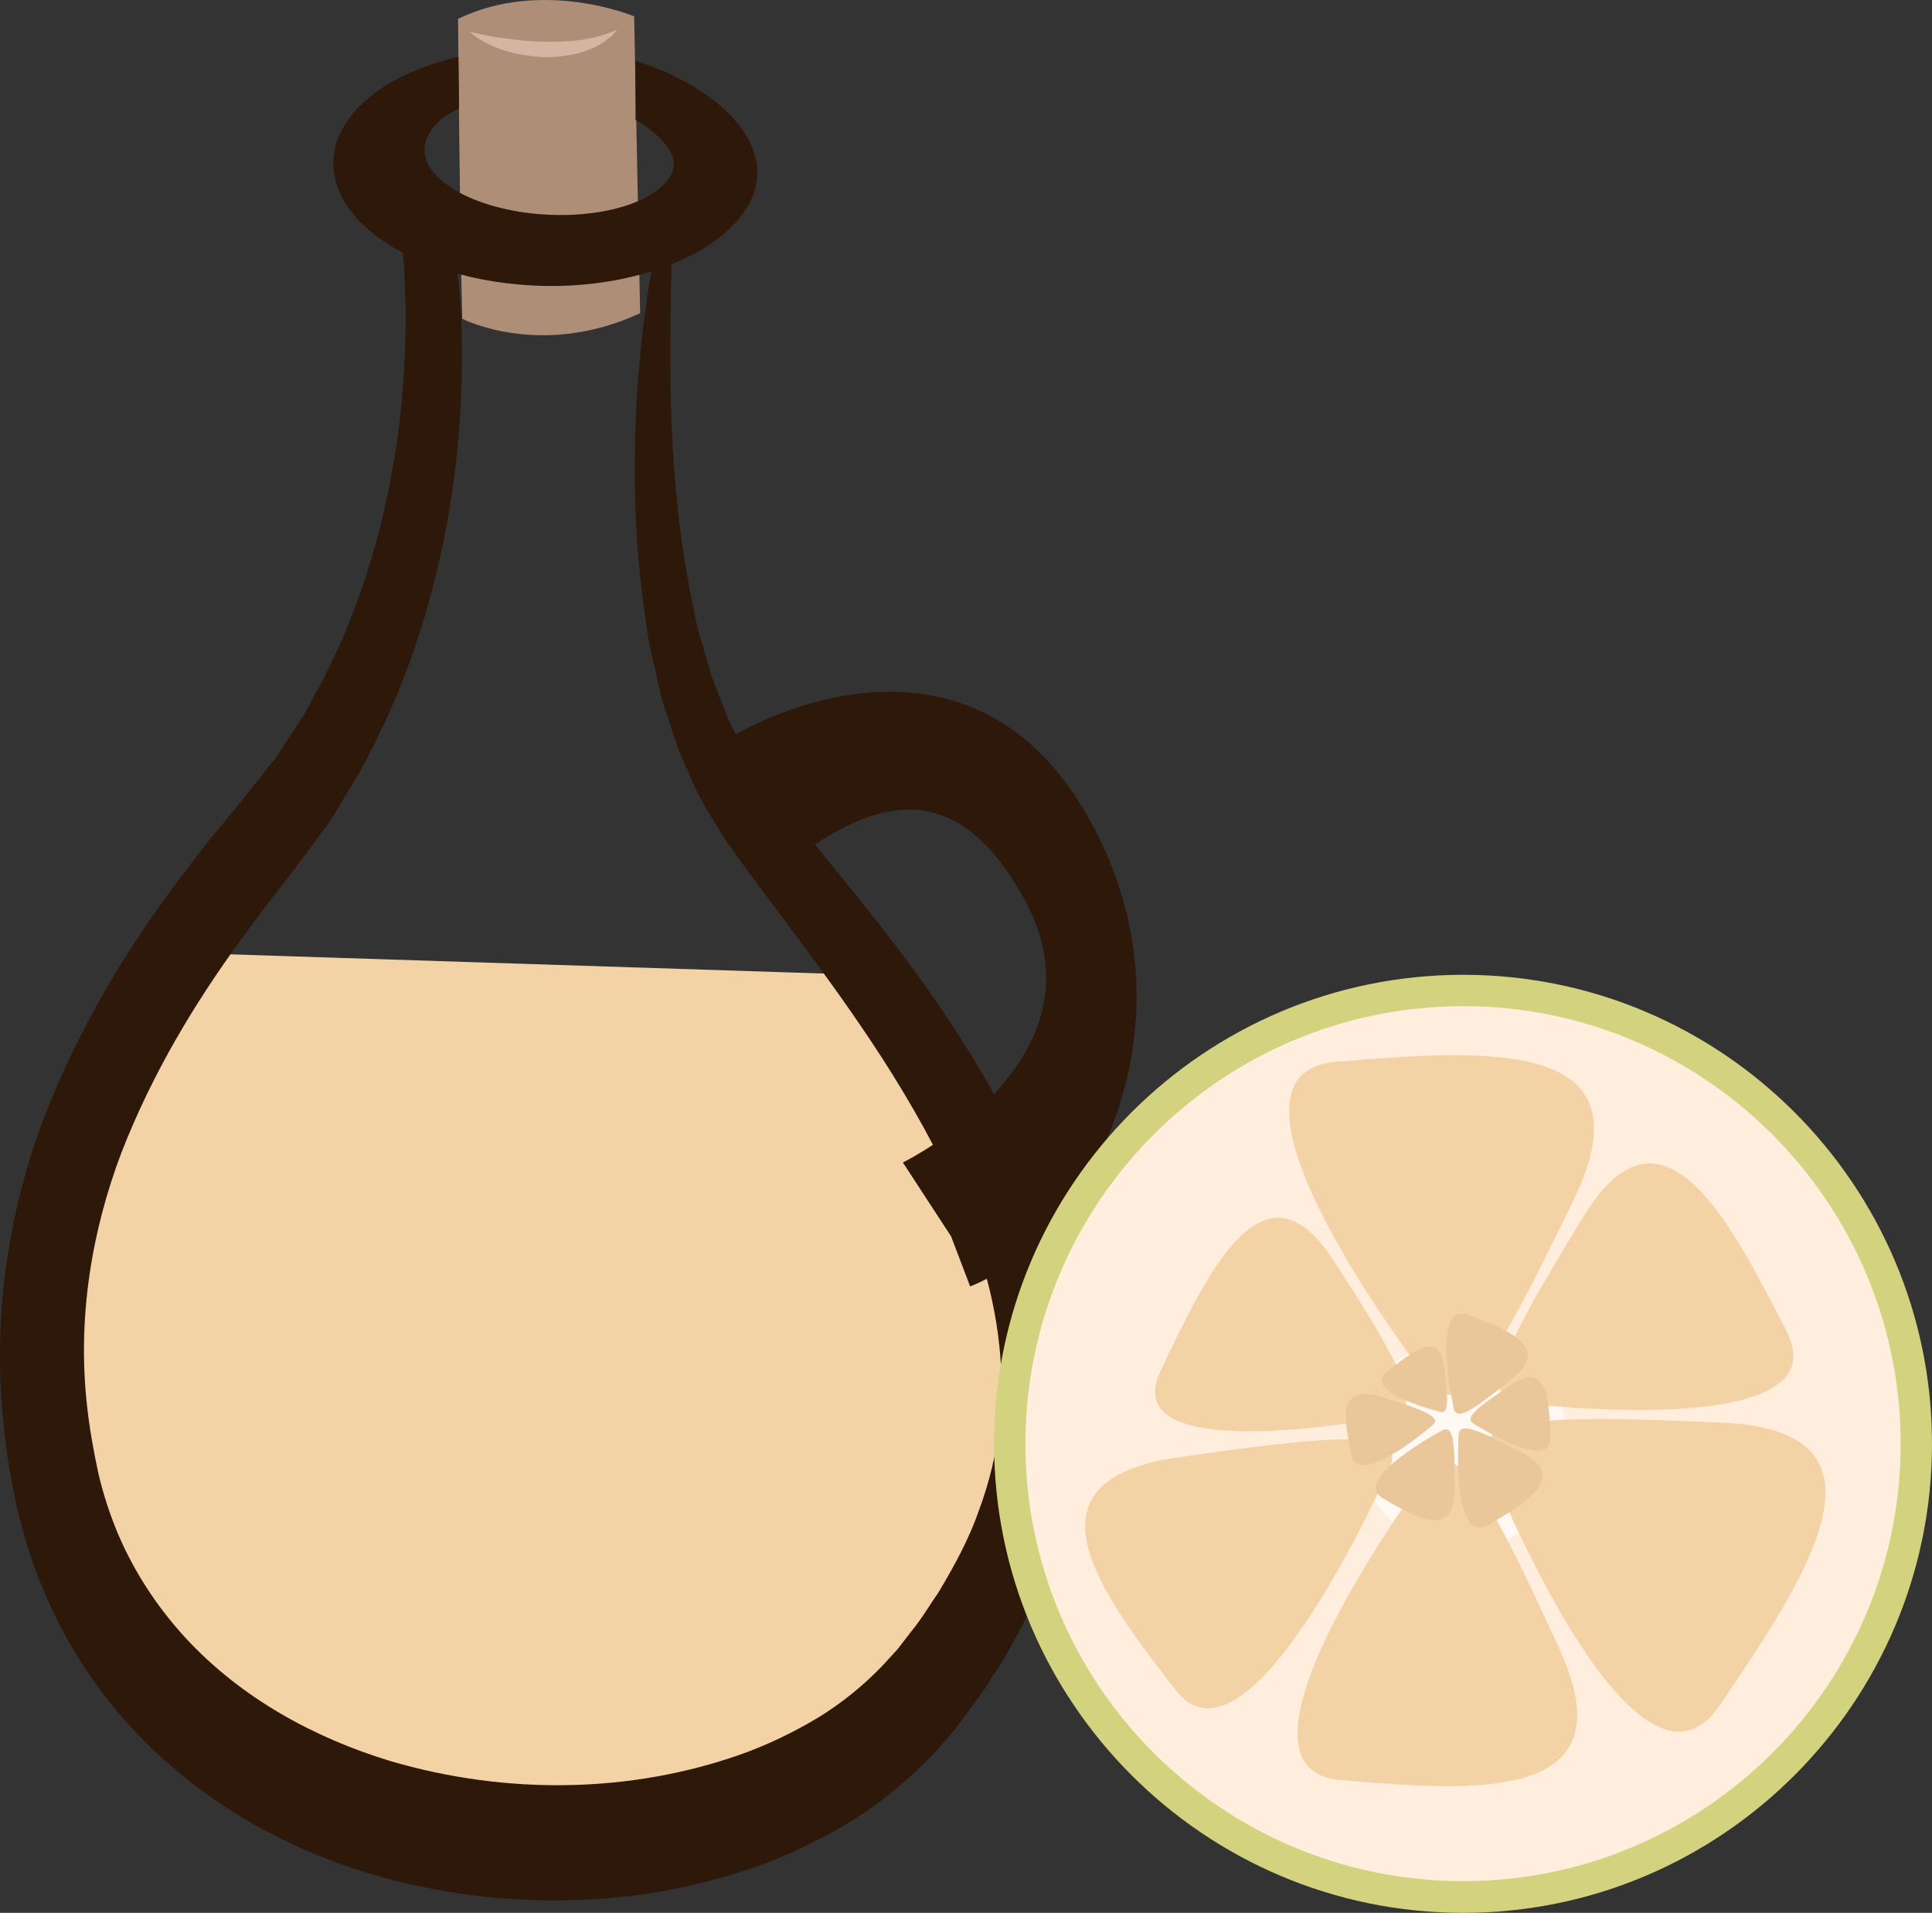 <?xml version="1.0" encoding="UTF-8" standalone="no"?>
<!-- Creator: CorelDRAW Home & Student X7 -->

<svg
   xmlns:dc="http://purl.org/dc/elements/1.1/"
   xmlns:cc="http://creativecommons.org/ns#"
   xmlns:rdf="http://www.w3.org/1999/02/22-rdf-syntax-ns#"
   xmlns:svg="http://www.w3.org/2000/svg"
   xmlns="http://www.w3.org/2000/svg"
   xmlns:sodipodi="http://sodipodi.sourceforge.net/DTD/sodipodi-0.dtd"
   xmlns:inkscape="http://www.inkscape.org/namespaces/inkscape"
   xml:space="preserve"
   width="54.855mm"
   height="54.324mm"
   version="1.1"
   style="clip-rule:evenodd;fill-rule:evenodd;image-rendering:optimizeQuality;shape-rendering:geometricPrecision;text-rendering:geometricPrecision"
   viewBox="0 0 5485.537 5432.435"
   id="svg50"
   sodipodi:docname="3989.svg"
   inkscape:version="0.92.4 (5da689c313, 2019-01-14)"><rect x="0" y="0" width="5485.537" height="5432.435" fill="#333333" stroke="none"/><sodipodi:namedview
   pagecolor="#ffffff"
   bordercolor="#666666"
   borderopacity="1"
   objecttolerance="10"
   gridtolerance="10"
   guidetolerance="10"
   inkscape:pageopacity="0"
   inkscape:pageshadow="2"
   inkscape:window-width="640"
   inkscape:window-height="480"
   id="namedview52"
   showgrid="false"
   inkscape:zoom="0.2102413"
   inkscape:cx="102.59667"
   inkscape:cy="93.051967"
   inkscape:window-x="0"
   inkscape:window-y="0"
   inkscape:window-maximized="0"
   inkscape:current-layer="svg50" />
 <defs
   id="defs4">
  <style
   type="text/css"
   id="style2">
   <![CDATA[
    .fil2 {fill:#2D180A;fill-rule:nonzero}
    .fil1 {fill:#AF8E77;fill-rule:nonzero}
    .fil3 {fill:#D3B5A1;fill-rule:nonzero}
    .fil6 {fill:#D3D27F;fill-rule:nonzero}
    .fil7 {fill:#EAC69B;fill-rule:nonzero}
    .fil0 {fill:#F3D2A5;fill-rule:nonzero}
    .fil4 {fill:#FFEEDE;fill-rule:nonzero}
    .fil5 {fill:#FFF8F3;fill-rule:nonzero}
   ]]>
  </style>
 </defs>
 <g
   id="Vrstva_x0020_1"
   transform="translate(-7785.463,-11879.565)">
  <g
   id="_971504368">
   <path
   class="fil0"
   d="m 8288,14585 c 0,0 -664,1251 -181,1889 483,637 2197,1201 2616,-411 0,0 35,-810 -488,-1415 z"
   id="path7"
   inkscape:connector-curvature="0"
   style="fill:#f3d2a5;fill-rule:nonzero" />
   <path
   class="fil1"
   d="m 9086,11933 c 0,0 5,608 12,852 0,0 223,115 505,-16 l -17,-843 c 0,0 -259,-109 -500,7 z"
   id="path9"
   inkscape:connector-curvature="0"
   style="fill:#af8e77;fill-rule:nonzero" />
   <path
   class="fil2"
   d="m 10624,15921 c -9,84 -29,167 -59,248 -28,81 -70,158 -115,233 -25,36 -47,74 -75,108 l -40,52 -41,45 c -55,58 -119,110 -188,152 -69,41 -143,77 -220,104 -308,108 -658,116 -992,18 -217,-66 -424,-179 -582,-350 -78,-85 -144,-184 -191,-294 -23,-55 -42,-112 -56,-172 -13,-60 -25,-126 -32,-189 -29,-253 13,-502 98,-725 87,-223 207,-422 336,-599 32,-44 64,-88 97,-130 17,-21 33,-42 49,-63 17,-23 35,-46 52,-69 17,-23 34,-47 51,-70 17,-23 31,-49 46,-74 15,-24 30,-49 45,-74 14,-25 27,-52 40,-77 105,-207 172,-429 210,-643 38,-215 46,-422 36,-611 -3,-28 -5,-56 -8,-84 44,12 90,21 139,27 147,18 291,4 411,-34 -16,89 -32,211 -42,365 -9,179 -11,402 31,660 4,33 12,65 20,98 7,33 14,66 23,100 23,66 41,136 74,202 27,69 67,131 108,195 39,57 81,112 123,168 166,224 351,464 495,757 70,146 130,306 152,474 11,83 14,168 5,252 z m 210,-307 c -34,-221 -112,-408 -195,-570 -171,-322 -371,-558 -545,-773 -43,-53 -86,-105 -126,-155 -33,-50 -68,-95 -93,-151 -29,-51 -47,-111 -69,-165 -9,-29 -17,-58 -25,-86 -9,-28 -17,-56 -22,-85 -50,-228 -64,-439 -69,-611 -3,-166 0,-296 2,-388 118,-47 206,-119 235,-206 49,-149 -112,-301 -338,-372 1,64 1,161 1,168 64,38 122,93 106,143 -31,90 -212,145 -406,122 -193,-23 -325,-115 -295,-206 12,-36 43,-69 94,-91 0,-30 -2,-117 -2,-147 -177,41 -306,128 -345,241 -39,119 38,237 187,315 1,10 2,20 3,29 3,41 3,83 5,125 2,171 -13,355 -53,543 -40,187 -105,377 -201,552 -12,21 -23,44 -36,66 -13,20 -27,41 -41,62 -14,20 -26,43 -41,62 -16,19 -31,39 -47,59 -15,19 -31,39 -47,60 -17,21 -35,42 -53,64 -36,42 -71,88 -106,134 -141,185 -278,398 -385,659 -53,130 -95,275 -119,429 -25,155 -29,318 -13,478 8,81 20,158 38,239 19,81 43,160 75,235 62,150 148,281 247,389 199,216 438,345 684,420 189,55 378,79 565,74 187,-4 371,-38 548,-102 88,-33 174,-76 258,-127 83,-53 162,-118 235,-196 18,-21 36,-41 53,-62 l 46,-62 c 32,-40 59,-87 88,-130 54,-94 105,-190 141,-299 37,-108 63,-223 74,-340 10,-117 4,-234 -13,-344 z"
   id="path11"
   inkscape:connector-curvature="0"
   style="fill:#2d180a;fill-rule:nonzero" />
   <path
   class="fil3"
   d="m 9119,11970 c 0,0 7,1 19,4 12,3 28,6 48,10 20,3 43,6 68,9 24,3 51,5 77,5 13,0 26,1 39,0 13,-1 25,-1 37,-2 13,-1 24,-3 36,-4 10,-3 21,-4 31,-6 9,-3 18,-5 26,-8 7,-2 15,-4 20,-7 11,-4 18,-7 18,-7 0,0 -5,6 -13,15 -5,5 -11,9 -18,14 -6,6 -15,11 -24,16 -10,6 -21,10 -32,14 -12,4 -24,9 -38,11 -13,2 -26,5 -41,6 -14,2 -28,1 -42,2 -28,-2 -57,-5 -83,-11 -25,-6 -49,-14 -68,-23 -19,-9 -35,-19 -45,-26 -9,-7 -15,-12 -15,-12 z"
   id="path13"
   inkscape:connector-curvature="0"
   style="fill:#d3b5a1;fill-rule:nonzero" />
   <path
   class="fil2"
   d="m 9875,13965 c 0,0 627,-380 984,208 356,587 27,1224 -319,1360 l -54,-142 -137,-210 c 0,0 590,-289 349,-740 -242,-452 -536,-217 -751,-52 l -119,-371 z"
   id="path15"
   inkscape:connector-curvature="0"
   style="fill:#2d180a;fill-rule:nonzero" />
  </g>
  <g
   id="_971494792">
   <path
   class="fil4"
   d="m 13227,15980 c 0,711 -577,1287 -1287,1287 -711,0 -1287,-576 -1287,-1287 0,-711 576,-1288 1287,-1288 710,0 1287,577 1287,1288 z"
   id="path18"
   inkscape:connector-curvature="0"
   style="fill:#ffeede;fill-rule:nonzero" />
   <path
   class="fil5"
   d="m 12238,15980 c 0,165 -133,299 -298,299 -165,0 -300,-134 -300,-299 0,-165 135,-299 300,-299 165,0 298,134 298,299 z"
   id="path20"
   inkscape:connector-curvature="0"
   style="fill:#fff8f3;fill-rule:nonzero" />
   <path
   class="fil6"
   d="m 11940,14737 c -686,0 -1243,558 -1243,1243 0,685 557,1242 1243,1242 685,0 1242,-557 1242,-1242 0,-685 -557,-1243 -1242,-1243 z m 0,2575 c -735,0 -1332,-598 -1332,-1332 0,-735 597,-1332 1332,-1332 734,0 1331,597 1331,1332 0,734 -597,1332 -1331,1332 z"
   id="path22"
   inkscape:connector-curvature="0"
   style="fill:#d3d27f;fill-rule:nonzero" />
   <path
   class="fil0"
   d="m 11847,15808 c 0,0 -683,-879 -267,-913 416,-34 898,-73 675,389 -223,462 -327,635 -408,524 z"
   id="path24"
   inkscape:connector-curvature="0"
   style="fill:#f3d2a5;fill-rule:nonzero" />
   <path
   class="fil0"
   d="m 11840,16060 c 0,0 -629,844 -248,875 382,32 824,67 620,-375 -202,-442 -296,-607 -372,-500 z"
   id="path26"
   inkscape:connector-curvature="0"
   style="fill:#f3d2a5;fill-rule:nonzero" />
   <path
   class="fil0"
   d="m 11733,15902 c 0,0 -789,156 -652,-130 136,-286 294,-616 490,-314 196,302 261,428 162,444 z"
   id="path28"
   inkscape:connector-curvature="0"
   style="fill:#f3d2a5;fill-rule:nonzero" />
   <path
   class="fil0"
   d="m 12010,16034 c 0,0 416,1048 659,688 244,-361 526,-779 8,-802 -518,-24 -722,-14 -667,114 z"
   id="path30"
   inkscape:connector-curvature="0"
   style="fill:#f3d2a5;fill-rule:nonzero" />
   <path
   class="fil0"
   d="m 11730,16051 c 0,0 -396,903 -607,628 -212,-275 -456,-595 10,-661 466,-67 649,-78 597,33 z"
   id="path32"
   inkscape:connector-curvature="0"
   style="fill:#f3d2a5;fill-rule:nonzero" />
   <path
   class="fil0"
   d="m 12097,15863 c 0,0 925,117 761,-203 -164,-320 -354,-690 -577,-325 -224,366 -299,517 -184,528 z"
   id="path34"
   inkscape:connector-curvature="0"
   style="fill:#f3d2a5;fill-rule:nonzero" />
   <path
   class="fil7"
   d="m 11913,15879 c 0,0 -68,-306 42,-265 110,42 237,90 124,181 -112,90 -159,122 -166,84 z"
   id="path36"
   inkscape:connector-curvature="0"
   style="fill:#eac69b;fill-rule:nonzero" />
   <path
   class="fil7"
   d="m 11880,15942 c 0,0 -261,139 -168,193 93,54 201,116 203,-21 2,-137 -2,-190 -35,-172 z"
   id="path38"
   inkscape:connector-curvature="0"
   style="fill:#eac69b;fill-rule:nonzero" />
   <path
   class="fil7"
   d="m 11873,15889 c 0,0 -220,-55 -151,-112 69,-56 149,-121 163,-21 13,101 15,141 -12,133 z"
   id="path40"
   inkscape:connector-curvature="0"
   style="fill:#eac69b;fill-rule:nonzero" />
   <path
   class="fil7"
   d="m 11927,15956 c 0,0 -21,316 85,254 105,-62 227,-135 98,-203 -129,-68 -182,-91 -183,-51 z"
   id="path42"
   inkscape:connector-curvature="0"
   style="fill:#eac69b;fill-rule:nonzero" />
   <path
   class="fil7"
   d="m 11853,15927 c 0,0 -209,181 -230,86 -20,-96 -44,-206 83,-167 126,39 174,59 147,81 z"
   id="path44"
   inkscape:connector-curvature="0"
   style="fill:#eac69b;fill-rule:nonzero" />
   <path
   class="fil7"
   d="m 11970,15923 c 0,0 220,141 217,40 -2,-101 -6,-218 -107,-153 -101,67 -138,96 -110,113 z"
   id="path46"
   inkscape:connector-curvature="0"
   style="fill:#eac69b;fill-rule:nonzero" />
  </g>
 </g>
</svg>